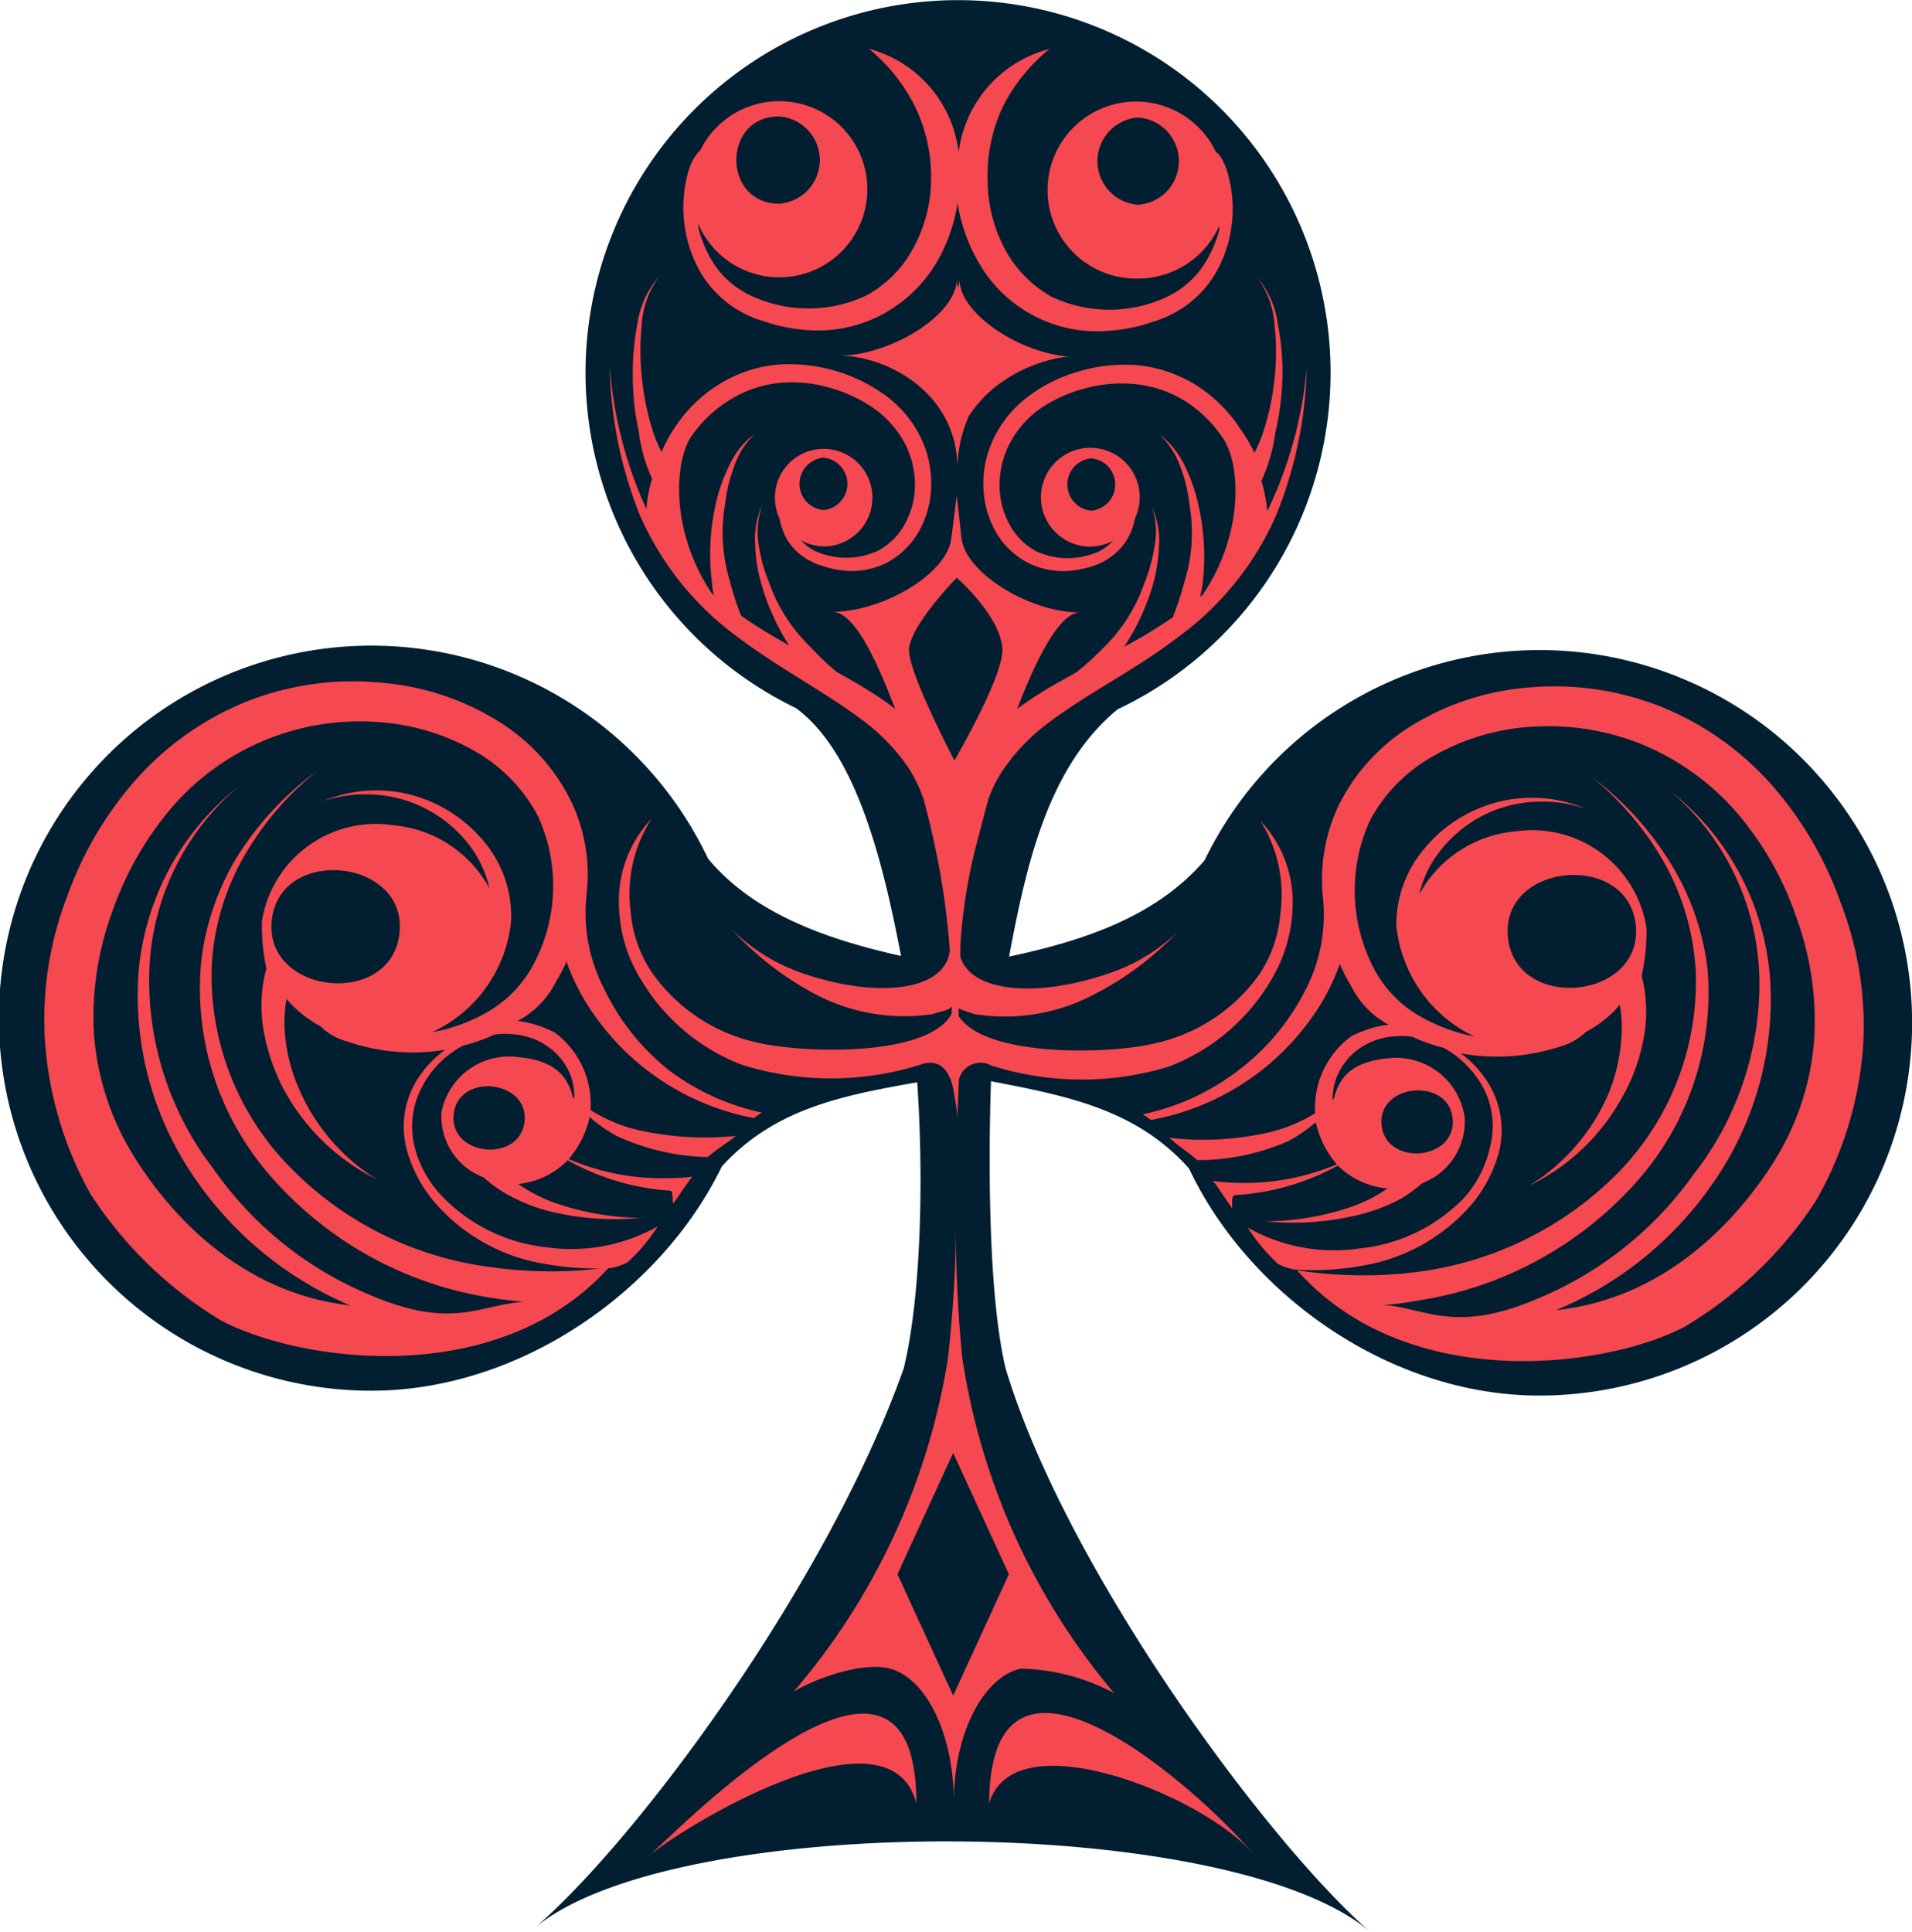 <svg xmlns="http://www.w3.org/2000/svg" viewBox="0 0 90.95 91.91"><defs><style>.cls-1,.cls-3{fill:#011f31;}.cls-1{fill-rule:evenodd;}.cls-2{fill:#f64850;}</style></defs><g id="Capa_2" data-name="Capa 2"><g id="playing_cards_aces" data-name="playing cards aces"><path class="cls-1" d="M73.3,30.92a17.71,17.71,0,0,0-16,10C55,43.6,51.54,44.75,48,45.5c.81-4.29,1.82-9,5.16-11.76a17.72,17.72,0,1,0-15.3-.06c2.88,2.12,4.14,7.31,5,11.79-3.49-.78-7-2-9.18-4.63A17.72,17.72,0,1,0,17.66,66.15c7.05,0,13.79-4.72,16.68-10.67,2.48-2.72,5.64-3.36,9.29-4,.34,5,.13,10.45-.64,13.6C39.36,75.34,30.25,87.6,25.39,91.74c6.6-5.62,33.25-5.51,39.81.17-4.83-4.18-14.47-17.18-17.37-26.84-.91-3.87-.78-11.08-.69-13.64,3.71.71,6.93,1.36,9.42,4.15,2.83,6,9.54,10.77,16.59,10.8a17.73,17.73,0,0,0,.15-35.46Z"></path><path class="cls-2" d="M43.59,85.77c0-10.35-11.32,1.25-12.73,2.52C32.24,87.05,42.28,80.82,43.59,85.77Z"></path><path class="cls-2" d="M47.05,85.78c.05-10.34,11.68,1,12.71,2.63C58.07,85.81,48.29,81.55,47.05,85.78Z"></path><path class="cls-2" d="M45.78,64.63c-.19-1.86-.3-3.88-.32-6.11,0,.74,0,1.47,0,2.17,0-.71,0-1.43,0-2.17,0,2.23-.17,4.25-.37,6.11a32.08,32.08,0,0,1-7.35,15.85c.8-.53,3.13-1.44,4.51-1.13,1.71.37,3.13,3,3.12,6.4,0-3.39,1.46-6,3.18-6.38A9.74,9.74,0,0,1,53,80.54,32.17,32.17,0,0,1,45.78,64.63Z"></path><path class="cls-2" d="M28.76,47.08a7.87,7.87,0,0,1-.86-4.52h0a8.05,8.05,0,0,0-.71-4.4,9.3,9.3,0,0,0-3.58-3.91A12.5,12.5,0,0,0,18,32.46a13.77,13.77,0,0,0-6.17.87A14.08,14.08,0,0,0,6.54,37a17.1,17.1,0,0,0-3.35,5.65,16.33,16.33,0,0,0-1.06,6.71A17.37,17.37,0,0,0,4.31,56.8a19.2,19.2,0,0,0,6.19,6c3.77,2,13.2,3.33,18.47-2.52a20.15,20.15,0,0,1-5.54,0,16.2,16.2,0,0,1-9.72-4.85,13,13,0,0,1-3.63-9.65,11.78,11.78,0,0,1,1.5-5,14.51,14.51,0,0,1,3.54-4.14,14.89,14.89,0,0,0-3.77,4,12.31,12.31,0,0,0-1.78,5.1,13.54,13.54,0,0,0,3.36,10.27A17.4,17.4,0,0,0,23.19,61.7c.57.1,1.14.17,1.71.22-2.12.15-3.42,1.38-7.45-.39a17,17,0,0,1-7.3-5.94A14.67,14.67,0,0,1,7.1,46.25a12,12,0,0,1,4.3-8.88,12.63,12.63,0,0,0-3.37,4,12.79,12.79,0,0,0-1.44,4.89A15.29,15.29,0,0,0,9.3,56.09a17,17,0,0,0,7.35,6C10.79,61.43,7.49,56.8,6.37,55a12.84,12.84,0,0,1-1.9-5.79,14.44,14.44,0,0,1,.88-5.87,15.4,15.4,0,0,1,2.88-5,11.8,11.8,0,0,1,9.66-4,10.71,10.71,0,0,1,4.7,1.39,7.68,7.68,0,0,1,3,3.09,7.94,7.94,0,0,1-.3,7.21,5.69,5.69,0,0,1-2.18,2.15,8.17,8.17,0,0,1-2.56.92,6.54,6.54,0,0,0,3.76-5.27A5.53,5.53,0,0,0,23,40a6.77,6.77,0,0,0-3.51-2.21,6.52,6.52,0,0,0-4.1.31,6.43,6.43,0,0,1,4,0,6.2,6.2,0,0,1,3.06,2.27,5.34,5.34,0,0,1,.83,1.88,5.78,5.78,0,0,0-4.59-3,5.49,5.49,0,0,0-6.23,4.56,9.82,9.82,0,0,0,.21,2.26,6.84,6.84,0,0,0-.12,3,9.46,9.46,0,0,0,1,2.84,10.13,10.13,0,0,0,4.38,4.19,9.51,9.51,0,0,1-3.76-4.43A8.24,8.24,0,0,1,13.54,49a6.59,6.59,0,0,1,.09-1.48,5.76,5.76,0,0,0,1.62,1.3,2.81,2.81,0,0,0,1.24.71A9.63,9.63,0,0,0,20.7,50l.48-.07a5,5,0,0,0-1.55,1.81,4.27,4.27,0,0,0-.32,2.79,6.5,6.5,0,0,0,1.3,2.58,8.75,8.75,0,0,0,5.26,3,13.74,13.74,0,0,0,3.13.21,2.5,2.5,0,0,0,.85-.28,8.26,8.26,0,0,0,1.44-1.71,8.35,8.35,0,0,1-5.27,1,8.07,8.07,0,0,1-5-2.44,5.22,5.22,0,0,1-1.3-2.35A4,4,0,0,1,20,51.85a4.61,4.61,0,0,1,1.82-2l.19-.11a7.94,7.94,0,0,0,1.5-.53,4.1,4.1,0,0,1,1.05,0,3.35,3.35,0,0,1,1.35.47,3.07,3.07,0,0,1,1,1,2.84,2.84,0,0,1,.41,1.55l-.06,0c-.28-1.2-1.05-1.79-2.54-1.94A3.28,3.28,0,0,0,21,52.9,3.1,3.1,0,0,0,23,56a6.7,6.7,0,0,0,1,.74,8.38,8.38,0,0,0,2.08.86,13,13,0,0,0,4.38.33,12.93,12.93,0,0,1-4.22-.77,8,8,0,0,1-1.59-.84A3.84,3.84,0,0,0,27,55.19a11.58,11.58,0,0,0,4.8,1.44c.18,0,.18,0,.21.63.44-.61.73-1.06.92-1.29a10.34,10.34,0,0,1-1.11.07,11.2,11.2,0,0,1-4.77-.91,4.51,4.51,0,0,0,1-2h0a6.93,6.93,0,0,0,1.28.9,10.94,10.94,0,0,0,4.08,1l.27,0c.18-.2,1.15-.84,1.32-1a14.39,14.39,0,0,1-4.77-.31,7.48,7.48,0,0,1-2.14-.92,4.24,4.24,0,0,0-1.69-3.68,5.26,5.26,0,0,0-1.77-.56,4.28,4.28,0,0,0,1.82-1.87,9.51,9.51,0,0,0,.48-.9.42.42,0,0,1,0-.1,10.33,10.33,0,0,0,.84,1.82,12,12,0,0,0,8.08,5.67l.39-.26a11.24,11.24,0,0,1-4.4-2A11,11,0,0,1,28.76,47.08ZM19,44.4c-.39,3.56-6.46,2.92-6.07-.64S19.41,40.84,19,44.4ZM21.58,53c.22-2,3.59-1.63,3.37.35S21.36,55,21.58,53Zm5.75-.64h0Z"></path><path class="cls-2" d="M87.58,43a17.09,17.09,0,0,0-3.31-5.67A14,14,0,0,0,79,33.61a13.71,13.71,0,0,0-6.15-.92,12.5,12.5,0,0,0-5.56,1.74,9.35,9.35,0,0,0-3.61,3.87,8.25,8.25,0,0,0-.75,4.4h0a7.82,7.82,0,0,1-.9,4.52A11.05,11.05,0,0,1,58.79,51a11.22,11.22,0,0,1-4.43,2l.39.27a12,12,0,0,0,8.13-5.6,10.38,10.38,0,0,0,.85-1.82l.05.11a6.42,6.42,0,0,0,.47.9,4.21,4.21,0,0,0,1.8,1.88,5.21,5.21,0,0,0-1.77.55,4.21,4.21,0,0,0-1.72,3.66,7.27,7.27,0,0,1-2.15.9,14,14,0,0,1-4.78.27c.17.21,1.14.86,1.31,1.06l.27,0a10.72,10.72,0,0,0,4.09-.91,7.68,7.68,0,0,0,1.29-.89h0a4.48,4.48,0,0,0,1,2,11.2,11.2,0,0,1-4.77.88,10.56,10.56,0,0,1-1.12-.09c.2.24.48.69.91,1.3,0-.61,0-.61.22-.63a11.47,11.47,0,0,0,4.81-1.4A3.83,3.83,0,0,0,66,56.53a7.35,7.35,0,0,1-1.6.83,12.64,12.64,0,0,1-4.22.73,13.23,13.23,0,0,0,4.38-.29A8.55,8.55,0,0,0,66.67,57a8.12,8.12,0,0,0,1-.73,3.13,3.13,0,0,0,2-3.13A3.3,3.3,0,0,0,66,50.34c-1.48.15-2.26.72-2.55,1.92l-.06.05a2.81,2.81,0,0,1,.43-1.54,3,3,0,0,1,1-1,3.34,3.34,0,0,1,1.35-.46,4.09,4.09,0,0,1,1,0,8.7,8.7,0,0,0,1.5.53l.19.11a4.73,4.73,0,0,1,1.8,2,3.91,3.91,0,0,1,.22,2.59A5.28,5.28,0,0,1,69.62,57a8.06,8.06,0,0,1-5,2.39,8.33,8.33,0,0,1-5.27-1,8.84,8.84,0,0,0,1.43,1.72,2.57,2.57,0,0,0,.85.28,13.17,13.17,0,0,0,3.13-.18A8.75,8.75,0,0,0,70,57.29a6.5,6.5,0,0,0,1.32-2.57,4.32,4.32,0,0,0-.3-2.79,4.93,4.93,0,0,0-1.54-1.83l.49.08a9.71,9.71,0,0,0,4.21-.39,2.88,2.88,0,0,0,1.25-.7,5.53,5.53,0,0,0,1.62-1.29,6.16,6.16,0,0,1,.08,1.49A8.54,8.54,0,0,1,76.52,52a9.51,9.51,0,0,1-3.79,4.4,10,10,0,0,0,4.4-4.15,9,9,0,0,0,1.05-2.83,6.83,6.83,0,0,0-.09-3,10.14,10.14,0,0,0,.23-2.27,5.5,5.5,0,0,0-6.2-4.61,5.8,5.8,0,0,0-4.61,3,5.19,5.19,0,0,1,.85-1.87,6.12,6.12,0,0,1,3.07-2.25,6.47,6.47,0,0,1,4,.05,6.52,6.52,0,0,0-4.1-.34,6.66,6.66,0,0,0-3.53,2.18A5.57,5.57,0,0,0,66.42,44a6.55,6.55,0,0,0,3.71,5.3,8.44,8.44,0,0,1-2.55-.94,5.63,5.63,0,0,1-2.16-2.17A8,8,0,0,1,65.18,39a7.65,7.65,0,0,1,3.06-3.07A10.73,10.73,0,0,1,73,34.56a11.88,11.88,0,0,1,5.19.88,12.07,12.07,0,0,1,4.44,3.23,15.1,15.1,0,0,1,2.83,5,14.27,14.27,0,0,1,.83,5.87,12.72,12.72,0,0,1-1.95,5.78c-1.13,1.78-4.47,6.38-10.33,7a16.91,16.91,0,0,0,7.39-5.93,15.25,15.25,0,0,0,2.8-9.85,12.67,12.67,0,0,0-1.41-4.91,12.42,12.42,0,0,0-3.33-4,12.05,12.05,0,0,1,4.23,8.91,14.73,14.73,0,0,1-3.13,9.32,17.11,17.11,0,0,1-7.35,5.88c-4,1.73-5.33.49-7.45.32.57,0,1.14-.11,1.7-.2a17.41,17.41,0,0,0,10.31-5.56,13.51,13.51,0,0,0,3.45-10.24A12.33,12.33,0,0,0,79.43,41a14.84,14.84,0,0,0-3.73-4.06,14.67,14.67,0,0,1,3.51,4.17,11.94,11.94,0,0,1,1.45,5.05A13,13,0,0,1,77,55.75a16.32,16.32,0,0,1-9.76,4.77,20.55,20.55,0,0,1-5.54-.1c5.22,5.89,14.67,4.67,18.45,2.68a19.24,19.24,0,0,0,6.24-6,17.29,17.29,0,0,0,2.24-7.43A16.24,16.24,0,0,0,87.58,43ZM69.1,53.2c.2,2-3.17,2.3-3.38.32S68.9,51.22,69.1,53.2Zm-5.74-.68ZM77.81,44c.36,3.57-5.71,4.15-6.08.59S77.44,40.47,77.81,44Z"></path><path class="cls-2" d="M33.35,13a5.08,5.08,0,0,0,1.95,1.86,5.37,5.37,0,0,0,.69.31l.71.23a8.56,8.56,0,0,0,1.57.29,6.59,6.59,0,0,0,3.46-.61,6.68,6.68,0,0,0,2.82-2.59,7.88,7.88,0,0,0,1-2.84,8.08,8.08,0,0,0,1,2.83,6.48,6.48,0,0,0,6.24,3.25,8.68,8.68,0,0,0,1.58-.27l.71-.23a6.23,6.23,0,0,0,.69-.3,5.05,5.05,0,0,0,2-1.85,5.94,5.94,0,0,0,.76-2,6.15,6.15,0,0,0-.16-2.94c-.21-.65-.48-.92-.52-.89h0a4.21,4.21,0,1,0-3.82,6A4.24,4.24,0,0,0,58,10.74l0,.19a5.61,5.61,0,0,1-.8,1.76,4.29,4.29,0,0,1-1.71,1.44,6.46,6.46,0,0,1-5.44,0,5.66,5.66,0,0,1-2.21-2.21,7,7,0,0,1-.86-3.31A7.64,7.64,0,0,1,47.74,5a8.52,8.52,0,0,1,2.18-2.67A5.82,5.82,0,0,0,45.6,7.24a5.8,5.8,0,0,0-4.27-4.92A8.38,8.38,0,0,1,43.49,5a7.63,7.63,0,0,1,.8,3.58,6.89,6.89,0,0,1-.89,3.3,5.5,5.5,0,0,1-2.22,2.19,6.45,6.45,0,0,1-5.44,0A4.26,4.26,0,0,1,34,12.61a5.82,5.82,0,0,1-.78-1.77,1.13,1.13,0,0,1,0-.18,4.19,4.19,0,1,0,.09-3.51h0s-.31.24-.53.88A6.23,6.23,0,0,0,32.61,11,6,6,0,0,0,33.35,13ZM54.14,9.74a2.08,2.08,0,0,1,0-4.15A2.08,2.08,0,0,1,54.14,9.74ZM37.06,5.54a2.08,2.08,0,0,1,0,4.15C34.34,9.68,34.36,5.52,37.06,5.54Z"></path><path class="cls-2" d="M45.64,13.27a1.54,1.54,0,0,1-.07.42,1.93,1.93,0,0,1-.06-.41c0,1.5-2.44,3.17-4.71,3.56a4.76,4.76,0,0,1-.84.07h-.13c2.48,0,5.73,1.87,5.71,5.38a6.42,6.42,0,0,1,.54-2.49,6,6,0,0,1,1.49-1.57,7.23,7.23,0,0,1,2.75-1.2l.35-.05h0a2.36,2.36,0,0,1,.46,0h.13C48.81,17,45.63,15,45.64,13.27Z"></path><path class="cls-2" d="M60.37,46.77a7.17,7.17,0,0,0,1.12-3.72,5.63,5.63,0,0,0-1.53-4,6.62,6.62,0,0,1,.94,4.44,6.11,6.11,0,0,1-1,2.86,8.25,8.25,0,0,1-5.08,3.3c-2.2.51-8,.62-9.22-1.33,0-.12,0-.25,0-.36a5.32,5.32,0,0,0,.78.28,9.06,9.06,0,0,0,5.66-.94,14.62,14.62,0,0,0,4-3,8.71,8.71,0,0,1-3.3,2c-3.46,1.19-6.57.88-7.06-.8,0-.36,0-.55,0-.5a25.41,25.41,0,0,1,.91-5.37h0v0c.13-.53.28-1.09.43-1.64a6.44,6.44,0,0,1,.69-1.36,9.43,9.43,0,0,1,2.34-2.38c1.87-1.38,4.1-2.48,6.06-4a14.2,14.2,0,0,0,4.58-5.71,19.86,19.86,0,0,0,1.47-7.06,19.67,19.67,0,0,1-1.88,6.84A6.77,6.77,0,0,0,60,22.87a7.75,7.75,0,0,0,.66-2.27A13.06,13.06,0,0,0,61,18a11.42,11.42,0,0,0-.21-2.54,4.35,4.35,0,0,0-1-2.28,4.28,4.28,0,0,1,.84,2.31,11.51,11.51,0,0,1,0,2.49,12.12,12.12,0,0,1-.49,2.41,6.92,6.92,0,0,1-.47,1.15A7,7,0,0,0,59,20.4a6.93,6.93,0,0,0-2.12-2.09,6.43,6.43,0,0,0-2.79-.94,7.47,7.47,0,0,0-2.81.31,7.19,7.19,0,0,0-2.41,1.21,5.42,5.42,0,0,0-1.62,2,4.91,4.91,0,0,0-.47,2.35,4.55,4.55,0,0,0,.65,2.16A3.76,3.76,0,0,0,49,26.82a3.71,3.71,0,0,0,1.91.33,6.08,6.08,0,0,0,.87-.16l.39-.13a3,3,0,0,0,1.45-1.21,3.16,3.16,0,0,0,.37-1A2.35,2.35,0,1,0,51.85,26a2.39,2.39,0,0,0,1.1-.28,2.55,2.55,0,0,1-.66.5,3.59,3.59,0,0,1-3,0A3.11,3.11,0,0,1,48.05,25a3.85,3.85,0,0,1-.5-1.83,4.29,4.29,0,0,1,.44-2,4.84,4.84,0,0,1,1.4-1.67,6.79,6.79,0,0,1,2.13-1A6.6,6.6,0,0,1,54,18.27a5.58,5.58,0,0,1,2.38.81,6.11,6.11,0,0,1,1.83,1.82c.77,1.17,1,4.43-1,7.39l-.11.1c0-.16.07-.33.09-.5A11,11,0,0,0,57,24a8,8,0,0,0-.64-1.83,3.94,3.94,0,0,0-1.19-1.49,4,4,0,0,1,1,1.58,7.56,7.56,0,0,1,.42,1.81,7.82,7.82,0,0,1-.27,3.67,13,13,0,0,1-.54,1.63l-.21.14a23.07,23.07,0,0,1-2.09,1.25,11.26,11.26,0,0,0,1.35-2.9A8.19,8.19,0,0,0,55.13,26a3.85,3.85,0,0,0-.33-1.87,3.64,3.64,0,0,1,.12,1.85,8,8,0,0,1-.5,1.8,7.88,7.88,0,0,1-2,3.1A12.55,12.55,0,0,1,51.17,32c-.64.35-1.29.71-1.93,1.12-.29.19-.57.39-.86.61,1-2.6,2.07-4.61,3-4.6-2.48,0-5.66-2-5.65-3.69,0,.27,0,0-.22-1.86-.25,1.87-.25,2.14-.25,1.87,0,1.72-3.2,3.66-5.68,3.65,1,0,2,2,3,4.62-.28-.22-.56-.42-.85-.61-.64-.42-1.28-.79-1.92-1.14a12.6,12.6,0,0,1-1.24-1.18,7.93,7.93,0,0,1-2-3.12,7.5,7.5,0,0,1-.49-1.8A3.75,3.75,0,0,1,36.27,24a3.86,3.86,0,0,0-.35,1.87,7.32,7.32,0,0,0,.3,1.91,10.66,10.66,0,0,0,1.32,2.92c-.71-.4-1.41-.81-2.08-1.27l-.21-.15a13.07,13.07,0,0,1-.53-1.64A7.82,7.82,0,0,1,34.49,24a7.46,7.46,0,0,1,.43-1.81,3.82,3.82,0,0,1,1-1.57,3.88,3.88,0,0,0-1.21,1.48,7.91,7.91,0,0,0-.65,1.82,10.82,10.82,0,0,0-.18,3.89c0,.17.05.34.08.5l-.11-.1c-2-3-1.74-6.24-1-7.4A6.1,6.1,0,0,1,34.75,19a5.42,5.42,0,0,1,2.38-.79,6.39,6.39,0,0,1,2.46.27,6.68,6.68,0,0,1,2.12,1.05,4.75,4.75,0,0,1,1.39,1.68,4.28,4.28,0,0,1,.42,2A3.85,3.85,0,0,1,43,25a3.13,3.13,0,0,1-1.25,1.2,3.6,3.6,0,0,1-3,0,2.55,2.55,0,0,1-.66-.5,2.53,2.53,0,0,0,1.1.29,2.32,2.32,0,1,0-2.33-2.33,2.31,2.31,0,0,0,.22,1,3.12,3.12,0,0,0,.36,1,2.72,2.72,0,0,0,1.06,1,2.64,2.64,0,0,0,.38.18l.4.13a4.68,4.68,0,0,0,.86.17,3.71,3.71,0,0,0,1.91-.31,3.78,3.78,0,0,0,1.58-1.42,4.52,4.52,0,0,0,.66-2.15,5,5,0,0,0-.45-2.36,5.48,5.48,0,0,0-1.6-2,7.78,7.78,0,0,0-5.2-1.56,6.27,6.27,0,0,0-2.8.92,6.82,6.82,0,0,0-2.14,2.07,7,7,0,0,0-.63,1.17A6.73,6.73,0,0,1,31,20.33a12.33,12.33,0,0,1-.47-2.42,11.52,11.52,0,0,1,0-2.49,4.25,4.25,0,0,1,.86-2.31,4.39,4.39,0,0,0-1.07,2.28,12.76,12.76,0,0,0-.22,2.54,12.31,12.31,0,0,0,.28,2.56,7.56,7.56,0,0,0,.64,2.28,6.26,6.26,0,0,0-.27,1.45A19.87,19.87,0,0,1,29,17.37a20.1,20.1,0,0,0,1.41,7.07,14.2,14.2,0,0,0,4.53,5.75c2,1.53,4.17,2.64,6,4a9.58,9.58,0,0,1,2.32,2.4A7.2,7.2,0,0,1,43.93,38c.15.56.29,1.11.41,1.65v0h0a36.38,36.38,0,0,1,.84,5.54c-.18,1.95-3.47,2.35-7.12,1.06a8.86,8.86,0,0,1-3.29-2.08,14.78,14.78,0,0,0,3.92,3.07,9.1,9.1,0,0,0,5.66,1c.46-.16.77-.16.92-.37,0,.11,0,.23,0,.35-1.1,2.05-7,1.9-9.29,1.36A8.26,8.26,0,0,1,31,46.24,6.11,6.11,0,0,1,30,43.37a6.56,6.56,0,0,1,1-4.43,5.64,5.64,0,0,0-1.56,4,7,7,0,0,0,1.09,3.72,9.52,9.52,0,0,0,4.8,4,14.24,14.24,0,0,0,8.4,0c1-.4,1.53.33,1.66,1.43a6.6,6.6,0,0,1,.15,1.2c0-.47,0,0,.07-1.93a1.06,1.06,0,0,1,1.54-.68,14.23,14.23,0,0,0,8.4.07A9.58,9.58,0,0,0,60.37,46.77ZM51.91,24.29a1.25,1.25,0,0,1,0-2.49A1.25,1.25,0,0,1,51.91,24.29ZM39.17,21.77a1.25,1.25,0,0,1,0,2.49A1.25,1.25,0,0,1,39.17,21.77Zm6.23,14.4s-2.16-4.11-2.16-5.24,2.27-3.45,2.27-3.45,2.1,1.83,2.17,3.4C47.74,32.17,45.4,36.17,45.4,36.17Z"></path><polygon class="cls-3" points="45.34 69.11 42.69 74.88 45.34 80.65 47.99 74.88 45.34 69.11"></polygon></g></g></svg>